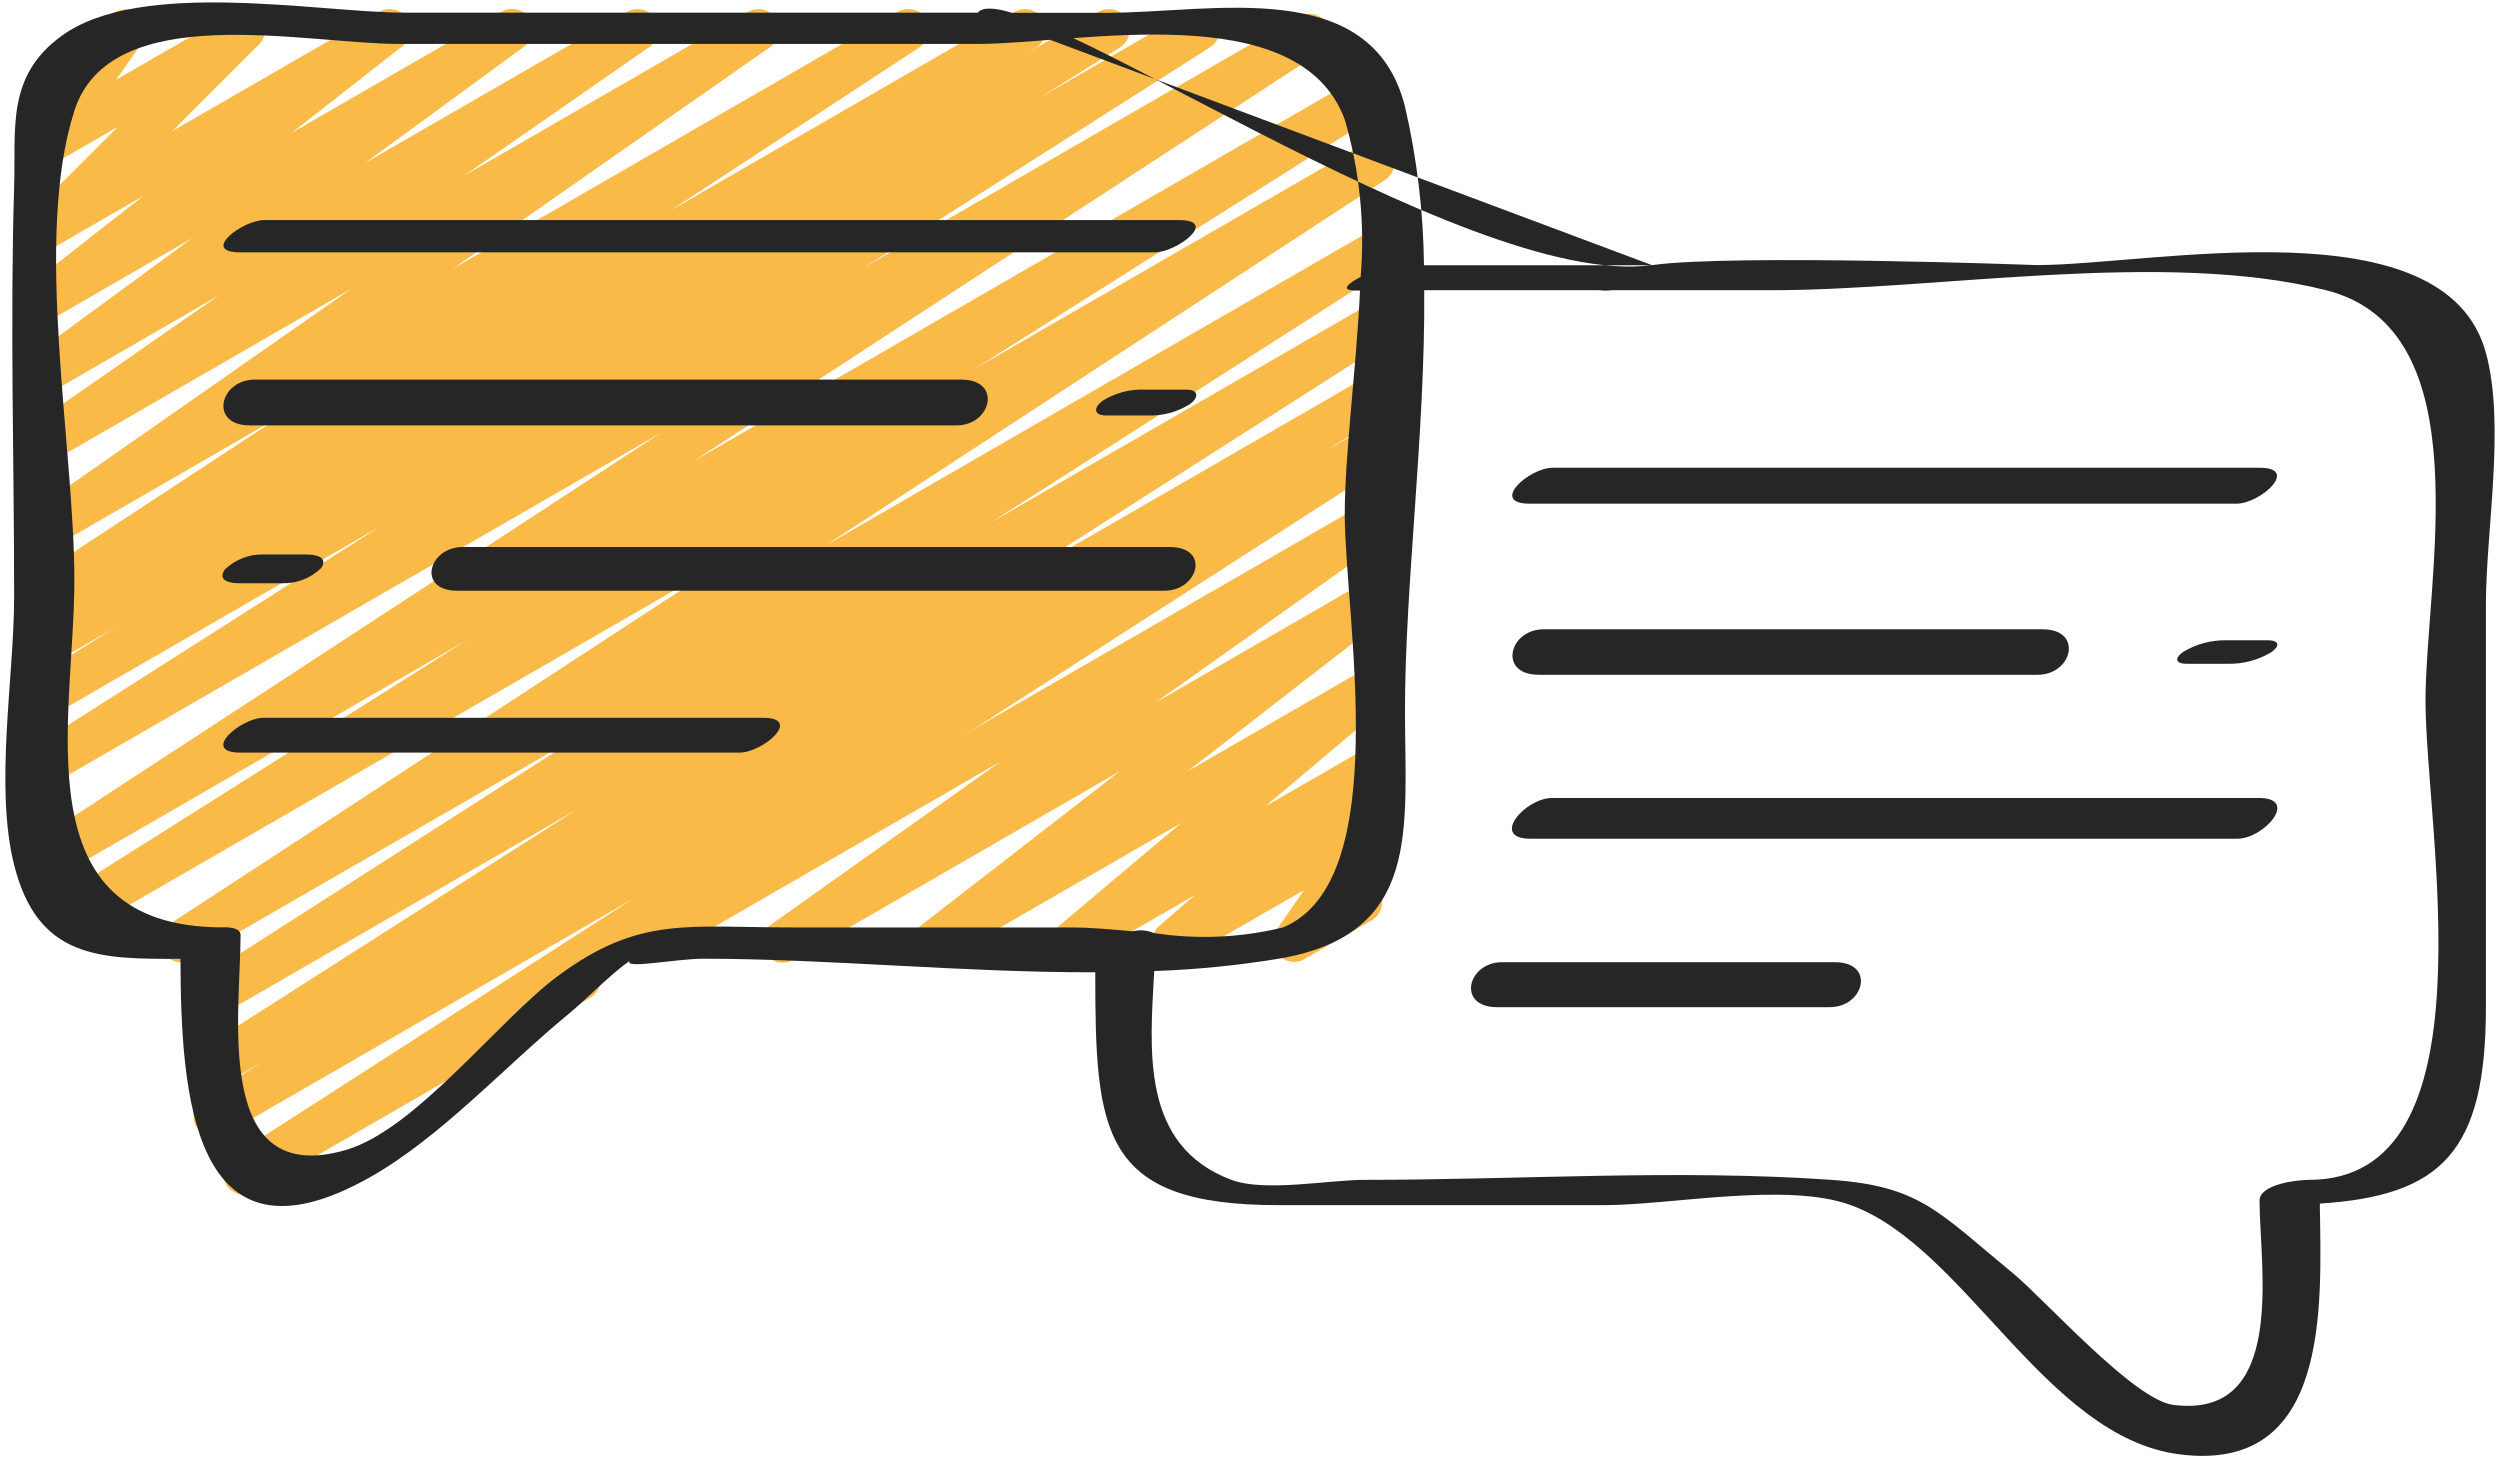 <?xml version="1.0" encoding="UTF-8" standalone="no"?><!DOCTYPE svg PUBLIC "-//W3C//DTD SVG 1.1//EN" "http://www.w3.org/Graphics/SVG/1.1/DTD/svg11.dtd"><svg width="100%" height="100%" viewBox="0 0 120 70" version="1.1" xmlns="http://www.w3.org/2000/svg" xmlns:xlink="http://www.w3.org/1999/xlink" xml:space="preserve" xmlns:serif="http://www.serif.com/" style="fill-rule:evenodd;clip-rule:evenodd;stroke-linejoin:round;stroke-miterlimit:1.414;"><g><g><g id="_022---Live-Comments" serif:id="022---Live-Comments"><path id="Path" d="M31.027,46.221c-0.451,0 -0.847,-0.304 -0.964,-0.74c-0.117,-0.436 0.074,-0.897 0.465,-1.122l34.909,-20.159c0.46,-0.256 1.041,-0.111 1.325,0.333c0.285,0.443 0.175,1.032 -0.25,1.344l-11.055,7.853l9.98,-5.762c0.454,-0.259 1.031,-0.124 1.323,0.311c0.291,0.434 0.198,1.02 -0.214,1.342l-9.548,7.405l8.439,-4.87c0.447,-0.256 1.016,-0.129 1.312,0.293c0.296,0.422 0.222,0.999 -0.171,1.333l-5.852,4.93l4.711,-2.718c0.445,-0.256 1.012,-0.132 1.31,0.287c0.298,0.418 0.229,0.995 -0.159,1.331l-1.724,1.493l0.573,-0.329c0.404,-0.232 0.915,-0.154 1.231,0.189c0.315,0.343 0.352,0.858 0.088,1.242l-1.457,2.108c0.367,-0.001 0.708,0.188 0.902,0.499c0.276,0.477 0.113,1.087 -0.363,1.363l-3.222,1.86c-0.404,0.235 -0.916,0.157 -1.233,-0.186c-0.317,-0.343 -0.354,-0.861 -0.088,-1.245l1.303,-1.886l-5.808,3.347c-0.444,0.251 -1.007,0.126 -1.303,-0.29c-0.296,-0.416 -0.231,-0.988 0.152,-1.327l1.726,-1.494l-5.389,3.113c-0.447,0.26 -1.02,0.135 -1.318,-0.289c-0.297,-0.423 -0.222,-1.004 0.175,-1.338l5.852,-4.929l-11.363,6.558c-0.455,0.265 -1.037,0.131 -1.331,-0.305c-0.293,-0.437 -0.198,-1.026 0.219,-1.347l9.547,-7.403l-15.706,9.067c-0.461,0.257 -1.041,0.111 -1.326,-0.333c-0.284,-0.443 -0.175,-1.032 0.25,-1.343l11.055,-7.854l-16.512,9.532c-0.149,0.087 -0.318,0.134 -0.491,0.136Z" style="fill:#f9ba48;fill-rule:nonzero;"/><path id="Path1" serif:id="Path" d="M11.705,57.338c-0.444,0.001 -0.835,-0.291 -0.96,-0.716c-0.125,-0.426 0.045,-0.883 0.419,-1.122l19.217,-12.357l-19.608,11.319c-0.47,0.259 -1.061,0.099 -1.337,-0.361c-0.277,-0.46 -0.139,-1.057 0.311,-1.35l2.888,-1.796l-1.984,1.144c-0.471,0.286 -1.085,0.136 -1.371,-0.336c-0.286,-0.471 -0.136,-1.085 0.335,-1.371l18.081,-11.54l-17.069,9.858c-0.47,0.275 -1.074,0.123 -1.357,-0.342c-0.283,-0.465 -0.141,-1.072 0.319,-1.363l18.858,-12.065l-19.283,11.127c-0.465,0.254 -1.046,0.101 -1.326,-0.349c-0.279,-0.45 -0.159,-1.039 0.274,-1.343l26.945,-17.594l-31.184,18.001c-0.305,0.184 -0.686,0.192 -0.998,0.019c-0.312,-0.172 -0.509,-0.497 -0.516,-0.854c-0.007,-0.356 0.177,-0.689 0.482,-0.874l19.534,-12.326l-19.692,11.376c-0.468,0.273 -1.068,0.121 -1.352,-0.34c-0.283,-0.462 -0.146,-1.066 0.309,-1.36l30.114,-19.664l-29.071,16.782c-0.47,0.268 -1.068,0.113 -1.348,-0.35c-0.281,-0.463 -0.141,-1.065 0.315,-1.357l16.641,-10.594l-15.608,9.009c-0.471,0.272 -1.073,0.116 -1.354,-0.35c-0.28,-0.467 -0.135,-1.071 0.326,-1.36l3.835,-2.395l-2.807,1.616c-0.469,0.255 -1.055,0.095 -1.33,-0.363c-0.275,-0.457 -0.142,-1.05 0.302,-1.345l0.837,-0.525c-0.474,0.151 -0.987,-0.071 -1.202,-0.52c-0.215,-0.448 -0.067,-0.987 0.348,-1.262l11.975,-7.854l-10.932,6.307c-0.465,0.295 -1.082,0.157 -1.378,-0.308c-0.295,-0.466 -0.157,-1.083 0.309,-1.379l15.266,-10.658l-14.197,8.193c-0.462,0.259 -1.045,0.111 -1.329,-0.336c-0.284,-0.447 -0.169,-1.038 0.262,-1.346l8.897,-6.187l-7.83,4.522c-0.459,0.265 -1.045,0.126 -1.334,-0.318c-0.29,-0.444 -0.183,-1.037 0.245,-1.35l7.644,-5.605l-6.555,3.782c-0.452,0.252 -1.022,0.115 -1.311,-0.314c-0.29,-0.429 -0.203,-1.009 0.2,-1.334l5.325,-4.166l-4.214,2.431c-0.432,0.238 -0.974,0.124 -1.273,-0.269c-0.3,-0.392 -0.268,-0.945 0.076,-1.299l4.177,-4.172l-2.974,1.717c-0.405,0.233 -0.917,0.154 -1.233,-0.19c-0.316,-0.344 -0.351,-0.862 -0.084,-1.245l1.429,-2.048c-0.364,0.008 -0.704,-0.184 -0.886,-0.499c-0.275,-0.477 -0.112,-1.085 0.363,-1.361l3.248,-1.877c0.404,-0.233 0.917,-0.154 1.233,0.19c0.316,0.344 0.351,0.862 0.084,1.246l-1.264,1.81l5.663,-3.267c0.433,-0.238 0.974,-0.124 1.274,0.269c0.299,0.392 0.267,0.945 -0.077,1.299l-4.177,4.172l9.954,-5.74c0.452,-0.252 1.022,-0.115 1.311,0.314c0.29,0.429 0.203,1.009 -0.2,1.334l-5.331,4.172l10.085,-5.82c0.459,-0.266 1.045,-0.126 1.335,0.318c0.29,0.444 0.182,1.036 -0.245,1.35l-7.652,5.601l12.602,-7.269c0.462,-0.256 1.042,-0.108 1.325,0.337c0.284,0.445 0.172,1.033 -0.255,1.343l-8.902,6.187l13.634,-7.867c0.462,-0.256 1.042,-0.108 1.325,0.337c0.284,0.445 0.172,1.033 -0.255,1.343l-15.271,10.668l21.392,-12.348c0.467,-0.261 1.056,-0.109 1.337,0.346c0.28,0.455 0.153,1.05 -0.289,1.35l-11.975,7.848l16.538,-9.544c0.469,-0.255 1.055,-0.095 1.33,0.363c0.275,0.457 0.142,1.05 -0.302,1.345l-0.312,0.2l3.3,-1.905c0.47,-0.263 1.064,-0.106 1.342,0.356c0.278,0.461 0.14,1.06 -0.312,1.353l-3.865,2.419l7.152,-4.131c0.469,-0.263 1.061,-0.107 1.34,0.352c0.278,0.459 0.144,1.057 -0.304,1.352l-16.622,10.578l20.887,-12.057c0.467,-0.257 1.053,-0.102 1.332,0.352c0.278,0.453 0.152,1.046 -0.288,1.347l-30.11,19.653l31.934,-18.434c0.469,-0.258 1.058,-0.1 1.335,0.358c0.277,0.458 0.143,1.053 -0.303,1.349l-19.526,12.324l18.708,-10.8c0.468,-0.272 1.068,-0.121 1.352,0.341c0.283,0.462 0.146,1.066 -0.309,1.36l-26.924,17.588l25.877,-14.941c0.467,-0.251 1.048,-0.092 1.323,0.361c0.276,0.452 0.149,1.041 -0.287,1.341l-18.892,12.087l17.858,-10.309c0.468,-0.262 1.06,-0.106 1.339,0.353c0.279,0.459 0.145,1.056 -0.304,1.352l-18.066,11.536l17.031,-9.834c0.469,-0.25 1.053,-0.089 1.326,0.368c0.273,0.457 0.14,1.048 -0.302,1.343l-2.897,1.796l1.873,-1.08c0.467,-0.257 1.055,-0.1 1.333,0.355c0.278,0.456 0.147,1.05 -0.296,1.348l-37.758,24.286c0.236,0.474 0.06,1.049 -0.399,1.311l-16.111,9.305c-0.152,0.089 -0.325,0.136 -0.501,0.136Z" style="fill:#f9ba48;fill-rule:nonzero;"/><g><path id="Shape" d="M97.768,12.724c0,0 -14.54,-0.54 -18.46,0c-9.048,1.246 -30.657,-14.212 -32.375,-12.116l-27.488,0c-4.148,0 -12.678,-1.656 -16.488,1.114c-2.661,1.936 -2.192,4.427 -2.278,7.255c-0.199,6.539 0,13.115 0,19.658c0,3.852 -0.95,9.113 0,12.885c1.134,4.507 4.114,4.521 7.984,4.503c0.018,6.429 0.537,15.299 9.075,10.497c3.413,-1.92 6.521,-5.359 9.545,-7.842c0.94,-0.773 1.902,-1.814 2.94,-2.559c-0.298,0.419 2.181,-0.1 3.549,-0.1c5.943,0 12.498,0.667 18.801,0.651c0,7.696 0.257,11.177 8.782,11.177l15.636,0c3.215,0 8.762,-1.128 11.852,0c5.504,2.012 9.348,11.127 15.751,11.959c7.253,0.944 6.834,-7.063 6.756,-12.033c5.852,-0.381 7.974,-2.477 7.974,-9.45l0,-19.303c0,-3.561 0.942,-8.628 0,-12.081c-1.956,-7.213 -16.033,-4.215 -21.556,-4.215m-18.46,0.008l-10.957,0c-0.029,-2.565 -0.335,-5.118 -0.912,-7.617c-1.597,-6.321 -9.22,-4.499 -14.349,-4.499l-6.143,0m-8.876,43.902c-5.072,0 -7.385,-0.561 -11.279,2.32c-2.84,2.101 -6.838,7.384 -10.179,8.358c-6.415,1.879 -5.066,-6.534 -5.066,-10.314c0,-0.29 -0.399,-0.4 -0.916,-0.368c-9.666,-0.044 -7.061,-10.001 -7.061,-16.656c0,-6.454 -1.974,-16.378 0,-22.541c1.728,-5.389 11.065,-3.208 15.584,-3.208l27.779,0c4.79,0 15.41,-2.333 17.615,3.629c0.717,2.449 0.975,5.009 0.763,7.552c-0.615,0.32 -0.998,0.655 -0.25,0.655l0.22,0c-0.186,3.84 -0.733,7.852 -0.733,10.754c0,4.84 2.396,17.604 -2.965,19.819c-2.029,0.496 -4.136,0.586 -6.2,0.268c-0.317,-0.138 -0.672,-0.167 -1.008,-0.084c-1.097,-0.096 -2.109,-0.184 -2.852,-0.184l-13.452,0m72.764,12.115c-0.544,0 -2.377,0.2 -2.377,0.998c0,3.128 1.356,10.521 -4.153,9.802c-1.896,-0.247 -6.187,-5.093 -7.698,-6.329c-3.571,-2.936 -4.443,-4.173 -8.704,-4.471c-7.385,-0.516 -14.988,0 -22.397,0c-1.736,0 -4.8,0.599 -6.402,0c-4.369,-1.65 -3.908,-6.231 -3.701,-10.023c2.017,-0.069 4.027,-0.269 6.018,-0.599c6.834,-1.181 6.018,-6.211 6.018,-11.921c0,-6.006 0.978,-13.373 0.924,-20.159l8.408,0c0.199,0.023 0.4,0.023 0.599,0l7.648,0c8.018,0 18.842,-1.962 26.634,0c7.524,1.894 4.772,13.848 4.772,19.742c0.018,6.193 3.345,22.96 -5.589,22.96" style="fill:#262626;fill-rule:nonzero;"/><path id="Path2" serif:id="Path" d="M55.439,12.113c1.03,0 3.09,-1.549 1.15,-1.549l-43.91,0c-1.03,0 -3.09,1.549 -1.15,1.549l43.91,0Z" style="fill:#262626;fill-rule:nonzero;"/><path id="Path3" serif:id="Path" d="M12.663,34.453c-1.11,0 -3.064,1.673 -1.118,1.673l23.951,0c1.11,0 3.064,-1.673 1.118,-1.673l-23.951,0Z" style="fill:#262626;fill-rule:nonzero;"/><path id="Path4" serif:id="Path" d="M11.986,20.418l33.931,0c1.676,0 2.195,-2.196 0.235,-2.196l-33.93,0c-1.677,0.004 -2.198,2.196 -0.236,2.196Z" style="fill:#262626;fill-rule:nonzero;"/><path id="Path5" serif:id="Path" d="M56.944,18.703l-1.996,0c-0.721,-0.031 -1.435,0.161 -2.044,0.549c-0.399,0.298 -0.435,0.689 0.184,0.689l1.996,0c0.721,0.031 1.435,-0.161 2.044,-0.549c0.401,-0.298 0.435,-0.689 -0.184,-0.689Z" style="fill:#262626;fill-rule:nonzero;"/><path id="Path6" serif:id="Path" d="M56.144,26.256l-33.931,0c-1.644,0 -2.225,2.099 -0.259,2.099l33.93,0c1.645,0 2.226,-2.099 0.26,-2.099Z" style="fill:#262626;fill-rule:nonzero;"/><path id="Path7" serif:id="Path" d="M11.505,27.996l1.996,0c0.715,0.031 1.41,-0.235 1.922,-0.734c0.348,-0.545 -0.297,-0.647 -0.728,-0.647l-1.996,0c-0.715,-0.03 -1.41,0.235 -1.922,0.735c-0.346,0.554 0.299,0.646 0.728,0.646Z" style="fill:#262626;fill-rule:nonzero;"/><path id="Path8" serif:id="Path" d="M107.357,24.176c1.141,0 3.049,-1.724 1.101,-1.724l-33.93,0c-1.142,0 -3.05,1.724 -1.102,1.724l33.931,0Z" style="fill:#262626;fill-rule:nonzero;"/><path id="Path9" serif:id="Path" d="M88.07,46.185l-15.967,0c-1.667,0 -2.196,2.159 -0.244,2.159l15.968,0c1.666,0 2.205,-2.159 0.243,-2.159Z" style="fill:#262626;fill-rule:nonzero;"/><path id="Path10" serif:id="Path" d="M73.857,32.389l23.951,0c1.675,0 2.196,-2.183 0.24,-2.183l-23.951,0c-1.675,0 -2.2,2.183 -0.24,2.183Z" style="fill:#262626;fill-rule:nonzero;"/><path id="Path11" serif:id="Path" d="M108.852,30.733l-1.996,0c-0.719,-0.011 -1.427,0.178 -2.044,0.546c-0.421,0.282 -0.437,0.583 0.156,0.583l1.995,0c0.719,0.011 1.427,-0.179 2.044,-0.547c0.421,-0.281 0.437,-0.582 -0.155,-0.582Z" style="fill:#262626;fill-rule:nonzero;"/><path id="Path12" serif:id="Path" d="M108.428,38.303l-33.93,0c-1.291,0 -2.994,1.956 -1.042,1.956l33.931,0c1.291,0 2.989,-1.956 1.041,-1.956Z" style="fill:#262626;fill-rule:nonzero;"/></g></g></g></g></svg>